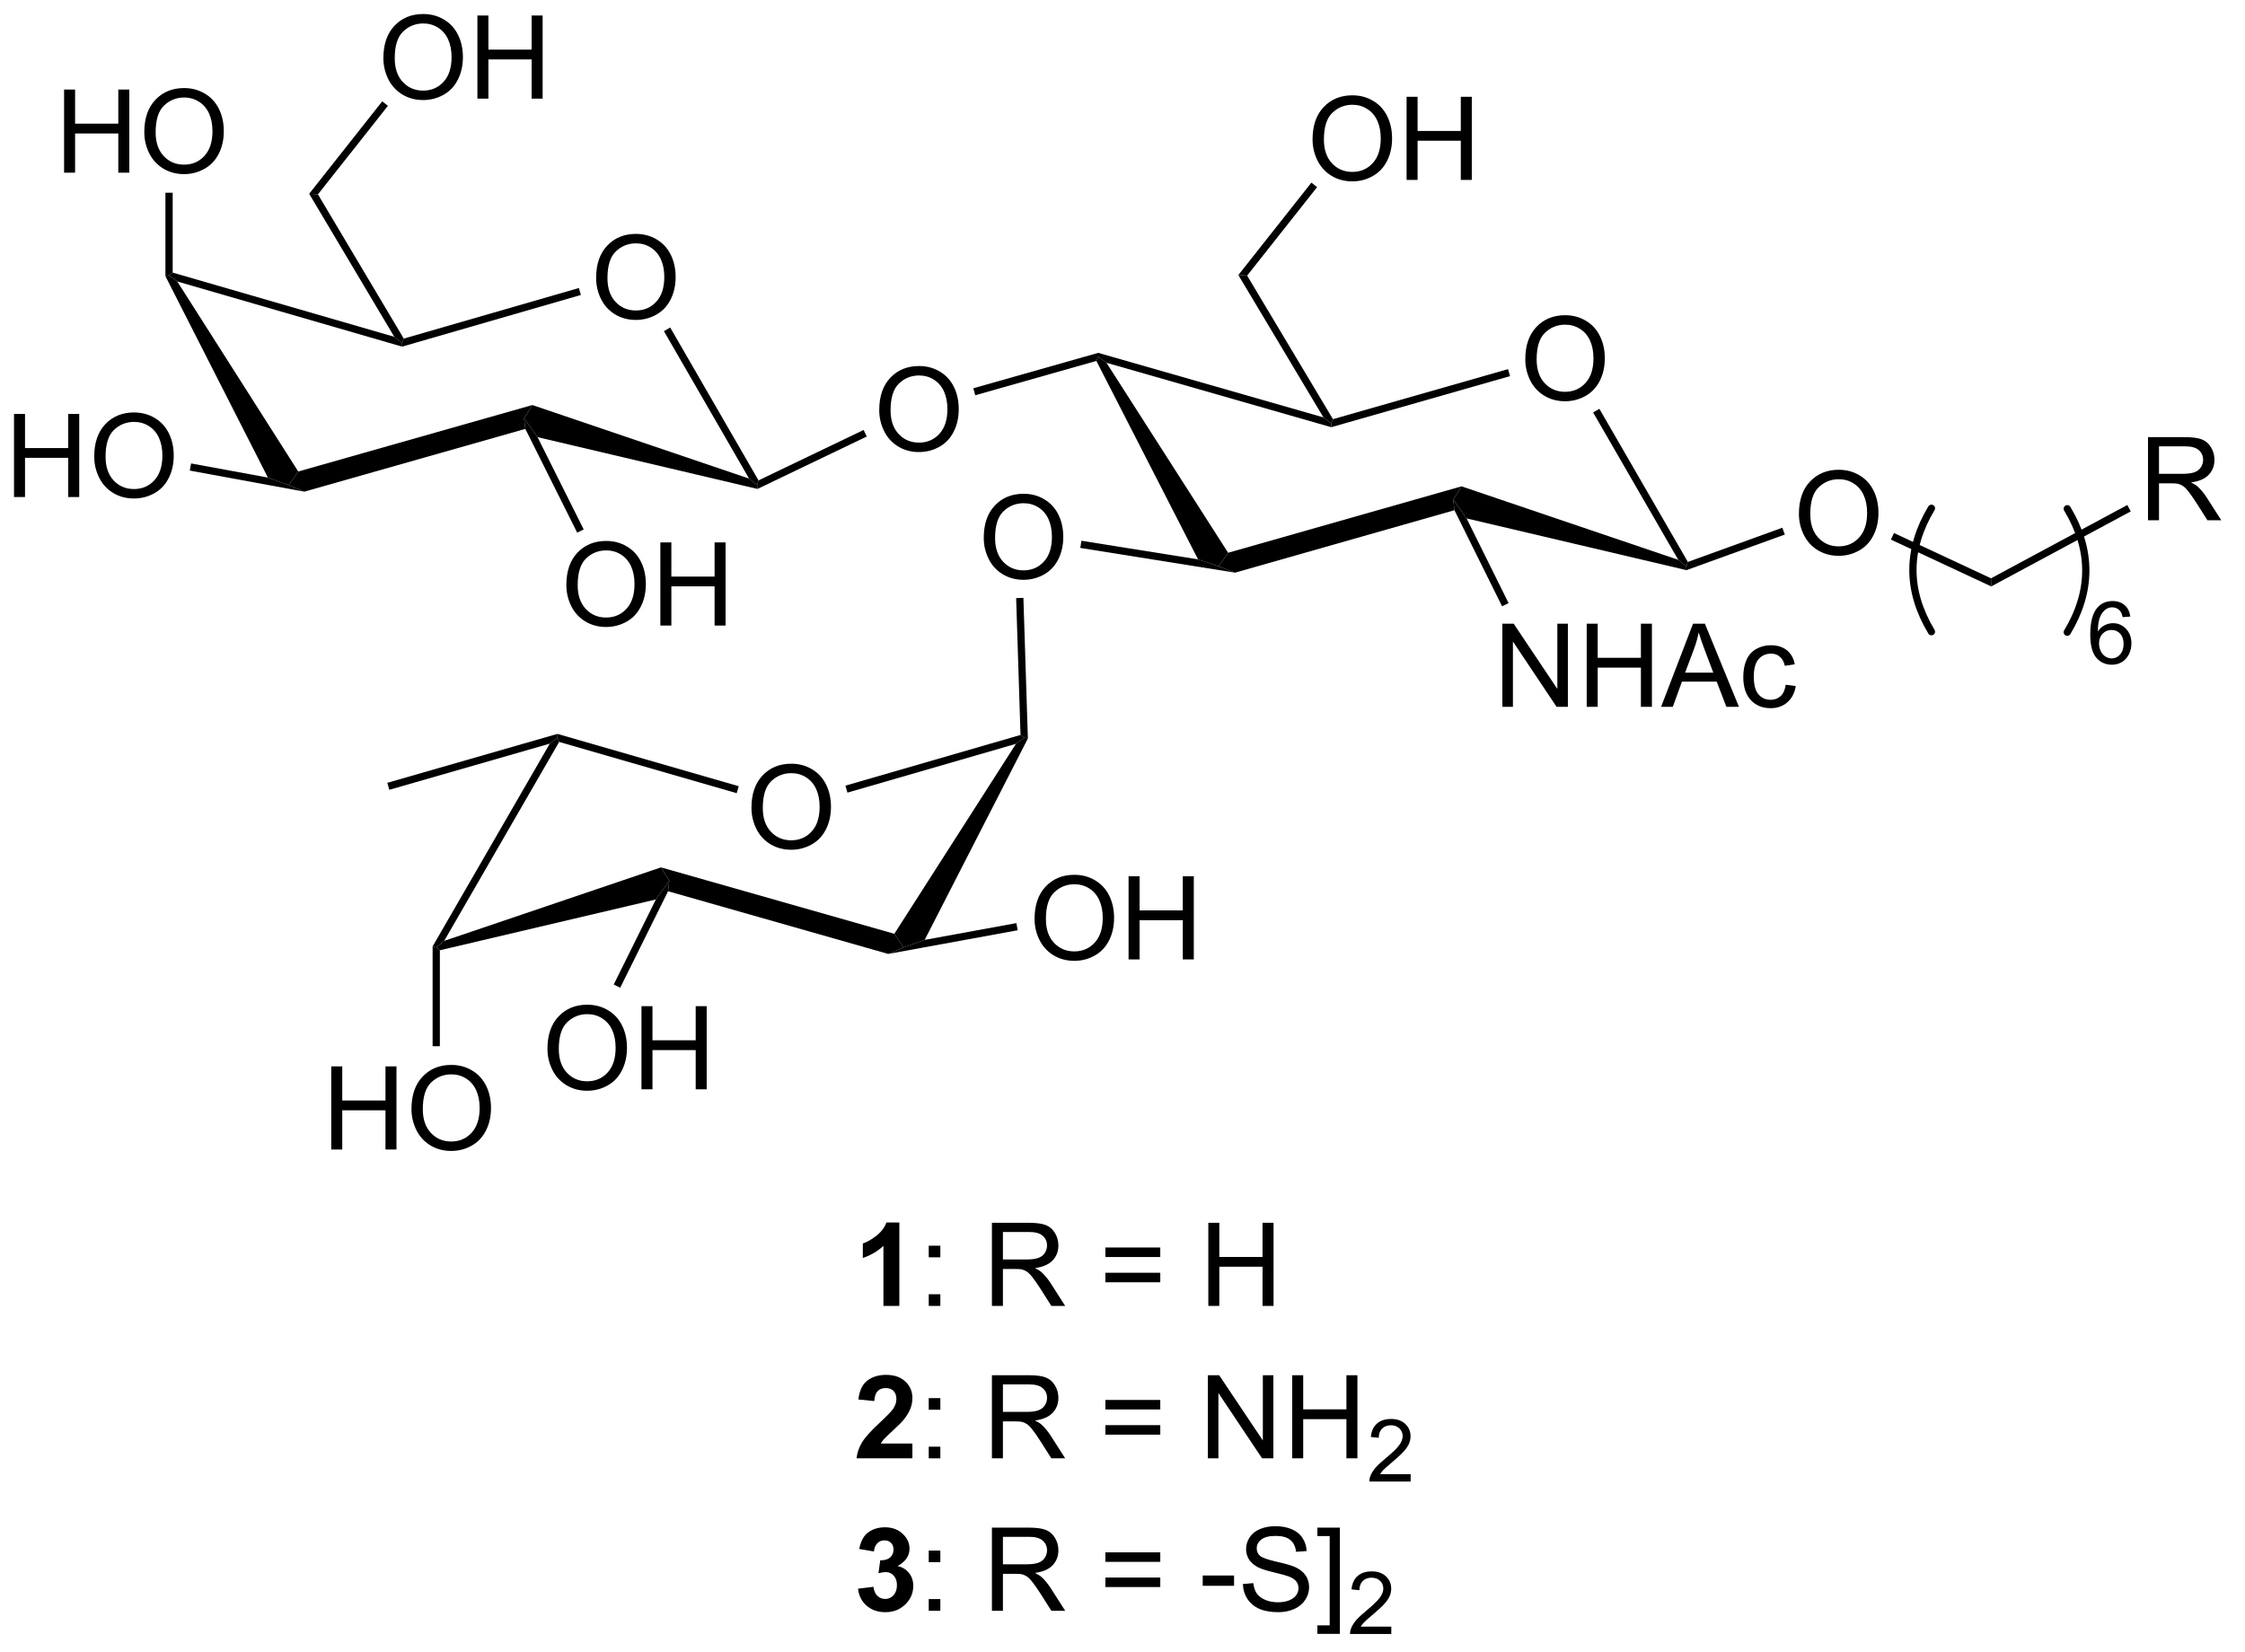 <?xml version="1.0" encoding="UTF-8"?>
<!DOCTYPE svg PUBLIC '-//W3C//DTD SVG 1.0//EN'
          'http://www.w3.org/TR/2001/REC-SVG-20010904/DTD/svg10.dtd'>
<svg stroke-dasharray="none" shape-rendering="auto" xmlns="http://www.w3.org/2000/svg" font-family="'Dialog'" text-rendering="auto" width="212" fill-opacity="1" color-interpolation="auto" color-rendering="auto" preserveAspectRatio="xMidYMid meet" font-size="12px" viewBox="0 0 212 156" fill="black" xmlns:xlink="http://www.w3.org/1999/xlink" stroke="black" image-rendering="auto" stroke-miterlimit="10" stroke-linecap="square" stroke-linejoin="miter" font-style="normal" stroke-width="1" height="156" stroke-dashoffset="0" font-weight="normal" stroke-opacity="1"
><!--Generated by the Batik Graphics2D SVG Generator--><defs id="genericDefs"
  /><g
  ><defs id="defs1"
    ><clipPath clipPathUnits="userSpaceOnUse" id="clipPath1"
      ><path d="M2.131 1.456 L160.512 1.456 L160.512 118.249 L2.131 118.249 L2.131 1.456 Z"
      /></clipPath
      ><clipPath clipPathUnits="userSpaceOnUse" id="clipPath2"
      ><path d="M22.247 19.675 L22.247 133.221 L176.224 133.221 L176.224 19.675 Z"
      /></clipPath
    ></defs
    ><g stroke-width="0.5" transform="scale(1.333,1.333) translate(-2.131,-1.456) matrix(1.029,0,0,1.029,-20.752,-18.781)" stroke-linejoin="round" stroke-linecap="round"
    ><path fill="none" d="M164.56 63.199 Q167.11 58.949 164.56 54.699" clip-path="url(#clipPath2)"
    /></g
    ><g transform="matrix(1.371,0,0,1.371,-30.51,-26.983)"
    ><path d="M127.314 44.436 Q127.314 43.009 128.079 42.204 Q128.845 41.397 130.056 41.397 Q130.848 41.397 131.483 41.777 Q132.121 42.155 132.454 42.832 Q132.79 43.509 132.79 44.368 Q132.79 45.241 132.439 45.928 Q132.087 46.616 131.441 46.97 Q130.798 47.324 130.051 47.324 Q129.244 47.324 128.606 46.933 Q127.97 46.54 127.642 45.866 Q127.314 45.188 127.314 44.436 ZM128.095 44.446 Q128.095 45.483 128.65 46.079 Q129.207 46.673 130.048 46.673 Q130.902 46.673 131.454 46.071 Q132.009 45.47 132.009 44.366 Q132.009 43.665 131.772 43.144 Q131.535 42.623 131.079 42.337 Q130.626 42.048 130.059 42.048 Q129.254 42.048 128.673 42.603 Q128.095 43.155 128.095 44.446 Z" stroke="none" clip-path="url(#clipPath2)"
    /></g
    ><g transform="matrix(1.371,0,0,1.371,-30.51,-26.983)"
    ><path d="M131.984 48.096 L132.417 47.846 L138.51 58.393 L138.398 58.699 L137.85 58.249 Z" stroke="none" clip-path="url(#clipPath2)"
    /></g
    ><g transform="matrix(1.371,0,0,1.371,-30.51,-26.983)"
    ><path d="M137.85 58.249 L138.398 58.699 L138.414 58.959 L123.272 55.396 L122.352 54.102 L122.92 53.186 Z" stroke="none" clip-path="url(#clipPath2)"
    /></g
    ><g transform="matrix(1.371,0,0,1.371,-30.51,-26.983)"
    ><path d="M97.77 44.546 L97.898 44.25 L98.466 44.673 L106.845 57.762 L106.199 58.699 L104.774 58.218 Z" stroke="none" clip-path="url(#clipPath2)"
    /></g
    ><g transform="matrix(1.371,0,0,1.371,-30.51,-26.983)"
    ><path d="M98.466 44.673 L97.898 44.25 L97.899 43.99 L113.41 48.437 L113.949 48.852 L113.949 49.112 Z" stroke="none" clip-path="url(#clipPath2)"
    /></g
    ><g transform="matrix(1.371,0,0,1.371,-30.51,-26.983)"
    ><path d="M126.124 45.112 L126.262 45.593 L113.949 49.112 L113.949 48.852 L114.065 48.558 Z" stroke="none" clip-path="url(#clipPath2)"
    /></g
    ><g transform="matrix(1.371,0,0,1.371,-30.51,-26.983)"
    ><path d="M122.92 53.186 L122.352 54.102 L122.434 54.831 L107.325 59.132 L106.199 58.699 L106.845 57.762 Z" stroke="none" clip-path="url(#clipPath2)"
    /></g
    ><g transform="matrix(1.371,0,0,1.371,-30.51,-26.983)"
    ><path d="M146.161 55.084 Q146.161 53.657 146.927 52.853 Q147.693 52.045 148.904 52.045 Q149.695 52.045 150.331 52.425 Q150.969 52.803 151.302 53.48 Q151.638 54.157 151.638 55.017 Q151.638 55.889 151.286 56.577 Q150.935 57.264 150.289 57.618 Q149.646 57.972 148.898 57.972 Q148.091 57.972 147.453 57.582 Q146.818 57.188 146.489 56.514 Q146.161 55.837 146.161 55.084 ZM146.943 55.095 Q146.943 56.131 147.497 56.728 Q148.055 57.321 148.896 57.321 Q149.75 57.321 150.302 56.72 Q150.857 56.118 150.857 55.014 Q150.857 54.313 150.62 53.793 Q150.383 53.272 149.927 52.985 Q149.474 52.696 148.906 52.696 Q148.101 52.696 147.521 53.251 Q146.943 53.803 146.943 55.095 Z" stroke="none" clip-path="url(#clipPath2)"
    /></g
    ><g transform="matrix(1.371,0,0,1.371,-30.51,-26.983)"
    ><path d="M138.414 58.959 L138.398 58.699 L138.51 58.393 L145.018 56.037 L145.188 56.508 Z" stroke="none" clip-path="url(#clipPath2)"
    /></g
    ><g transform="matrix(1.371,0,0,1.371,-30.51,-26.983)"
    ><path d="M152.497 56.855 L152.709 56.401 L159.391 59.521 L159.406 60.08 Z" stroke="none" clip-path="url(#clipPath2)"
    /></g
    ><g transform="matrix(1.371,0,0,1.371,-30.51,-26.983)"
    ><path d="M170.204 55.523 L170.204 49.797 L172.744 49.797 Q173.509 49.797 173.907 49.95 Q174.306 50.104 174.543 50.495 Q174.782 50.885 174.782 51.359 Q174.782 51.969 174.387 52.388 Q173.994 52.805 173.168 52.917 Q173.47 53.062 173.626 53.203 Q173.957 53.508 174.254 53.964 L175.251 55.523 L174.298 55.523 L173.54 54.331 Q173.207 53.815 172.991 53.542 Q172.777 53.268 172.608 53.159 Q172.439 53.049 172.262 53.008 Q172.134 52.979 171.84 52.979 L170.962 52.979 L170.962 55.523 L170.204 55.523 ZM170.962 52.323 L172.59 52.323 Q173.111 52.323 173.402 52.216 Q173.697 52.109 173.848 51.872 Q174.001 51.635 174.001 51.359 Q174.001 50.953 173.704 50.693 Q173.41 50.43 172.775 50.43 L170.962 50.43 L170.962 52.323 Z" stroke="none" clip-path="url(#clipPath2)"
    /></g
    ><g transform="matrix(1.371,0,0,1.371,-30.51,-26.983)"
    ><path d="M159.406 60.08 L159.391 59.521 L168.78 54.472 L169.017 54.912 Z" stroke="none" clip-path="url(#clipPath2)"
    /></g
    ><g stroke-width="0.5" transform="matrix(1.371,0,0,1.371,-30.51,-26.983)" stroke-linejoin="round" stroke-linecap="round"
    ><path fill="none" d="M155.287 54.699 Q152.737 58.949 155.287 63.199" clip-path="url(#clipPath2)"
    /></g
    ><g transform="matrix(1.371,0,0,1.371,-30.51,-26.983)"
    ><path d="M114.065 48.558 L113.949 48.852 L113.41 48.437 L107.549 38.629 L108.155 38.668 Z" stroke="none" clip-path="url(#clipPath2)"
    /></g
    ><g transform="matrix(1.371,0,0,1.371,-30.51,-26.983)"
    ><path d="M112.661 29.288 Q112.661 27.86 113.427 27.056 Q114.193 26.248 115.404 26.248 Q116.195 26.248 116.831 26.629 Q117.469 27.006 117.802 27.683 Q118.138 28.36 118.138 29.22 Q118.138 30.092 117.786 30.78 Q117.435 31.467 116.789 31.821 Q116.146 32.176 115.398 32.176 Q114.591 32.176 113.953 31.785 Q113.318 31.392 112.99 30.717 Q112.661 30.04 112.661 29.288 ZM113.443 29.298 Q113.443 30.334 113.997 30.931 Q114.555 31.524 115.396 31.524 Q116.25 31.524 116.802 30.923 Q117.357 30.321 117.357 29.217 Q117.357 28.517 117.12 27.996 Q116.883 27.475 116.427 27.189 Q115.974 26.899 115.406 26.899 Q114.602 26.899 114.021 27.454 Q113.443 28.006 113.443 29.298 ZM119.137 32.077 L119.137 26.35 L119.894 26.35 L119.894 28.702 L122.871 28.702 L122.871 26.35 L123.629 26.35 L123.629 32.077 L122.871 32.077 L122.871 29.376 L119.894 29.376 L119.894 32.077 L119.137 32.077 Z" stroke="none" clip-path="url(#clipPath2)"
    /></g
    ><g transform="matrix(1.371,0,0,1.371,-30.51,-26.983)"
    ><path d="M108.155 38.668 L107.549 38.629 L112.581 32.263 L112.973 32.573 Z" stroke="none" clip-path="url(#clipPath2)"
    /></g
    ><g transform="matrix(1.371,0,0,1.371,-30.51,-26.983)"
    ><path d="M82.814 47.936 Q82.814 46.509 83.579 45.704 Q84.345 44.897 85.556 44.897 Q86.348 44.897 86.983 45.277 Q87.621 45.655 87.954 46.332 Q88.29 47.009 88.29 47.868 Q88.29 48.741 87.939 49.428 Q87.587 50.116 86.941 50.47 Q86.298 50.824 85.551 50.824 Q84.743 50.824 84.106 50.433 Q83.47 50.04 83.142 49.366 Q82.814 48.688 82.814 47.936 ZM83.595 47.946 Q83.595 48.983 84.15 49.579 Q84.707 50.173 85.548 50.173 Q86.402 50.173 86.954 49.571 Q87.509 48.97 87.509 47.866 Q87.509 47.165 87.272 46.644 Q87.035 46.123 86.579 45.837 Q86.126 45.548 85.559 45.548 Q84.754 45.548 84.173 46.103 Q83.595 46.655 83.595 47.946 Z" stroke="none" clip-path="url(#clipPath2)"
    /></g
    ><g transform="matrix(1.371,0,0,1.371,-30.51,-26.983)"
    ><path d="M97.899 43.99 L97.898 44.25 L97.77 44.546 L89.428 46.911 L89.292 46.43 Z" stroke="none" clip-path="url(#clipPath2)"
    /></g
    ><g transform="matrix(1.371,0,0,1.371,-30.51,-26.983)"
    ><path d="M125.734 68.375 L125.734 62.648 L126.513 62.648 L129.521 67.143 L129.521 62.648 L130.247 62.648 L130.247 68.375 L129.469 68.375 L126.461 63.875 L126.461 68.375 L125.734 68.375 ZM131.543 68.375 L131.543 62.648 L132.301 62.648 L132.301 65 L135.277 65 L135.277 62.648 L136.035 62.648 L136.035 68.375 L135.277 68.375 L135.277 65.674 L132.301 65.674 L132.301 68.375 L131.543 68.375 ZM136.667 68.375 L138.867 62.648 L139.685 62.648 L142.029 68.375 L141.164 68.375 L140.497 66.641 L138.102 66.641 L137.474 68.375 L136.667 68.375 ZM138.32 66.023 L140.263 66.023 L139.664 64.438 Q139.391 63.714 139.258 63.25 Q139.148 63.8 138.951 64.344 L138.32 66.023 ZM145.25 66.854 L145.943 66.945 Q145.828 67.659 145.362 68.065 Q144.896 68.469 144.216 68.469 Q143.365 68.469 142.846 67.912 Q142.328 67.354 142.328 66.315 Q142.328 65.643 142.549 65.141 Q142.773 64.635 143.229 64.385 Q143.685 64.133 144.219 64.133 Q144.896 64.133 145.326 64.474 Q145.755 64.815 145.875 65.445 L145.193 65.549 Q145.094 65.133 144.846 64.922 Q144.599 64.711 144.247 64.711 Q143.716 64.711 143.383 65.091 Q143.052 65.471 143.052 66.297 Q143.052 67.133 143.372 67.513 Q143.693 67.891 144.208 67.891 Q144.622 67.891 144.898 67.638 Q145.177 67.383 145.25 66.854 Z" stroke="none" clip-path="url(#clipPath2)"
    /></g
    ><g transform="matrix(1.371,0,0,1.371,-30.51,-26.983)"
    ><path d="M122.434 54.831 L122.352 54.102 L123.272 55.396 L126.162 61.229 L125.714 61.451 Z" stroke="none" clip-path="url(#clipPath2)"
    /></g
    ><g transform="matrix(1.371,0,0,1.371,-30.51,-26.983)"
    ><path d="M90.013 56.737 Q90.013 55.31 90.779 54.505 Q91.544 53.698 92.755 53.698 Q93.547 53.698 94.182 54.078 Q94.82 54.456 95.154 55.133 Q95.49 55.81 95.49 56.669 Q95.49 57.541 95.138 58.229 Q94.787 58.916 94.141 59.271 Q93.497 59.625 92.75 59.625 Q91.943 59.625 91.305 59.234 Q90.669 58.841 90.341 58.166 Q90.013 57.489 90.013 56.737 ZM90.794 56.747 Q90.794 57.784 91.349 58.38 Q91.906 58.974 92.747 58.974 Q93.602 58.974 94.154 58.372 Q94.708 57.771 94.708 56.666 Q94.708 55.966 94.471 55.445 Q94.234 54.924 93.779 54.638 Q93.326 54.349 92.758 54.349 Q91.953 54.349 91.372 54.903 Q90.794 55.456 90.794 56.747 Z" stroke="none" clip-path="url(#clipPath2)"
    /></g
    ><g transform="matrix(1.371,0,0,1.371,-30.51,-26.983)"
    ><path d="M104.774 58.218 L106.199 58.699 L107.325 59.132 L96.662 57.429 L96.741 56.935 Z" stroke="none" clip-path="url(#clipPath2)"
    /></g
    ><g transform="matrix(1.371,0,0,1.371,-30.51,-26.983)"
    ><path d="M74.013 75.334 Q74.013 73.907 74.779 73.103 Q75.544 72.295 76.755 72.295 Q77.547 72.295 78.182 72.675 Q78.82 73.053 79.154 73.73 Q79.49 74.407 79.49 75.267 Q79.49 76.139 79.138 76.826 Q78.787 77.514 78.141 77.868 Q77.497 78.222 76.75 78.222 Q75.943 78.222 75.305 77.832 Q74.669 77.439 74.341 76.764 Q74.013 76.087 74.013 75.334 ZM74.794 75.345 Q74.794 76.381 75.349 76.978 Q75.906 77.571 76.747 77.571 Q77.602 77.571 78.154 76.97 Q78.708 76.368 78.708 75.264 Q78.708 74.564 78.471 74.043 Q78.234 73.522 77.779 73.235 Q77.326 72.946 76.758 72.946 Q75.953 72.946 75.372 73.501 Q74.794 74.053 74.794 75.345 Z" stroke="none" clip-path="url(#clipPath2)"
    /></g
    ><g transform="matrix(1.371,0,0,1.371,-30.51,-26.983)"
    ><path d="M60.122 70.912 L60.648 70.5 L60.767 70.794 L52.849 84.5 L52.301 84.949 L52.051 84.882 Z" stroke="none" clip-path="url(#clipPath2)"
    /></g
    ><g transform="matrix(1.371,0,0,1.371,-30.51,-26.983)"
    ><path d="M52.551 85.147 L52.301 84.949 L52.849 84.5 L67.783 79.436 L68.352 80.352 L67.43 81.646 Z" stroke="none" clip-path="url(#clipPath2)"
    /></g
    ><g transform="matrix(1.371,0,0,1.371,-30.51,-26.983)"
    ><path d="M92.232 70.925 L92.801 70.5 L93.053 70.556 L85.945 84.431 L84.5 84.949 L83.854 84.012 Z" stroke="none" clip-path="url(#clipPath2)"
    /></g
    ><g transform="matrix(1.371,0,0,1.371,-30.51,-26.983)"
    ><path d="M92.545 70.314 L92.801 70.5 L92.232 70.925 L80.624 74.287 L80.485 73.806 Z" stroke="none" clip-path="url(#clipPath2)"
    /></g
    ><g transform="matrix(1.371,0,0,1.371,-30.51,-26.983)"
    ><path d="M60.767 70.794 L60.648 70.5 L60.649 70.24 L73.136 73.845 L72.998 74.325 Z" stroke="none" clip-path="url(#clipPath2)"
    /></g
    ><g transform="matrix(1.371,0,0,1.371,-30.51,-26.983)"
    ><path d="M68.269 81.081 L68.352 80.352 L67.783 79.436 L83.854 84.012 L84.5 84.949 L83.432 85.399 Z" stroke="none" clip-path="url(#clipPath2)"
    /></g
    ><g transform="matrix(1.371,0,0,1.371,-30.51,-26.983)"
    ><path d="M45.07 98.873 L45.07 93.147 L45.828 93.147 L45.828 95.498 L48.805 95.498 L48.805 93.147 L49.562 93.147 L49.562 98.873 L48.805 98.873 L48.805 96.173 L45.828 96.173 L45.828 98.873 L45.07 98.873 ZM50.595 96.084 Q50.595 94.657 51.361 93.853 Q52.126 93.045 53.337 93.045 Q54.129 93.045 54.764 93.425 Q55.402 93.803 55.736 94.48 Q56.072 95.157 56.072 96.017 Q56.072 96.889 55.72 97.576 Q55.368 98.264 54.723 98.618 Q54.079 98.972 53.332 98.972 Q52.525 98.972 51.887 98.582 Q51.251 98.189 50.923 97.514 Q50.595 96.837 50.595 96.084 ZM51.376 96.095 Q51.376 97.131 51.931 97.728 Q52.488 98.321 53.329 98.321 Q54.184 98.321 54.736 97.72 Q55.29 97.118 55.29 96.014 Q55.29 95.314 55.053 94.793 Q54.816 94.272 54.361 93.985 Q53.908 93.696 53.34 93.696 Q52.535 93.696 51.954 94.251 Q51.376 94.803 51.376 96.095 Z" stroke="none" clip-path="url(#clipPath2)"
    /></g
    ><g transform="matrix(1.371,0,0,1.371,-30.51,-26.983)"
    ><path d="M52.051 84.882 L52.301 84.949 L52.551 85.147 L52.551 91.756 L52.051 91.756 Z" stroke="none" clip-path="url(#clipPath2)"
    /></g
    ><g transform="matrix(1.371,0,0,1.371,-30.51,-26.983)"
    ><path d="M59.962 91.936 Q59.962 90.509 60.728 89.704 Q61.493 88.897 62.704 88.897 Q63.496 88.897 64.132 89.277 Q64.769 89.655 65.103 90.332 Q65.439 91.009 65.439 91.868 Q65.439 92.741 65.087 93.428 Q64.736 94.116 64.09 94.47 Q63.447 94.824 62.699 94.824 Q61.892 94.824 61.254 94.433 Q60.618 94.04 60.29 93.366 Q59.962 92.689 59.962 91.936 ZM60.743 91.946 Q60.743 92.983 61.298 93.579 Q61.855 94.173 62.697 94.173 Q63.551 94.173 64.103 93.571 Q64.657 92.97 64.657 91.866 Q64.657 91.165 64.421 90.644 Q64.184 90.123 63.728 89.837 Q63.275 89.548 62.707 89.548 Q61.902 89.548 61.322 90.103 Q60.743 90.655 60.743 91.946 ZM66.438 94.725 L66.438 88.998 L67.195 88.998 L67.195 91.35 L70.172 91.35 L70.172 88.998 L70.93 88.998 L70.93 94.725 L70.172 94.725 L70.172 92.025 L67.195 92.025 L67.195 94.725 L66.438 94.725 Z" stroke="none" clip-path="url(#clipPath2)"
    /></g
    ><g transform="matrix(1.371,0,0,1.371,-30.51,-26.983)"
    ><path d="M67.43 81.646 L68.352 80.352 L68.269 81.081 L64.972 87.73 L64.524 87.508 Z" stroke="none" clip-path="url(#clipPath2)"
    /></g
    ><g transform="matrix(1.371,0,0,1.371,-30.51,-26.983)"
    ><path d="M93.513 82.987 Q93.513 81.56 94.279 80.755 Q95.044 79.948 96.255 79.948 Q97.047 79.948 97.682 80.328 Q98.32 80.706 98.654 81.383 Q98.99 82.06 98.99 82.919 Q98.99 83.791 98.638 84.479 Q98.287 85.166 97.641 85.521 Q96.997 85.875 96.25 85.875 Q95.443 85.875 94.805 85.484 Q94.169 85.091 93.841 84.416 Q93.513 83.739 93.513 82.987 ZM94.294 82.997 Q94.294 84.034 94.849 84.63 Q95.406 85.224 96.247 85.224 Q97.102 85.224 97.654 84.622 Q98.208 84.021 98.208 82.916 Q98.208 82.216 97.971 81.695 Q97.734 81.174 97.279 80.888 Q96.826 80.599 96.258 80.599 Q95.453 80.599 94.872 81.153 Q94.294 81.706 94.294 82.997 ZM99.988 85.776 L99.988 80.049 L100.746 80.049 L100.746 82.401 L103.723 82.401 L103.723 80.049 L104.481 80.049 L104.481 85.776 L103.723 85.776 L103.723 83.075 L100.746 83.075 L100.746 85.776 L99.988 85.776 Z" stroke="none" clip-path="url(#clipPath2)"
    /></g
    ><g transform="matrix(1.371,0,0,1.371,-30.51,-26.983)"
    ><path d="M83.432 85.399 L84.5 84.949 L85.945 84.431 L92.26 83.276 L92.35 83.768 Z" stroke="none" clip-path="url(#clipPath2)"
    /></g
    ><g transform="matrix(1.371,0,0,1.371,-30.51,-26.983)"
    ><path d="M63.314 38.834 Q63.314 37.407 64.079 36.603 Q64.845 35.795 66.056 35.795 Q66.848 35.795 67.483 36.175 Q68.121 36.553 68.454 37.23 Q68.79 37.907 68.79 38.767 Q68.79 39.639 68.439 40.327 Q68.087 41.014 67.441 41.368 Q66.798 41.722 66.051 41.722 Q65.243 41.722 64.606 41.332 Q63.97 40.938 63.642 40.264 Q63.314 39.587 63.314 38.834 ZM64.095 38.845 Q64.095 39.881 64.65 40.478 Q65.207 41.071 66.048 41.071 Q66.902 41.071 67.454 40.47 Q68.009 39.868 68.009 38.764 Q68.009 38.063 67.772 37.543 Q67.535 37.022 67.079 36.735 Q66.626 36.446 66.059 36.446 Q65.254 36.446 64.673 37.001 Q64.095 37.553 64.095 38.845 Z" stroke="none" clip-path="url(#clipPath2)"
    /></g
    ><g transform="matrix(1.371,0,0,1.371,-30.51,-26.983)"
    ><path d="M67.984 42.495 L68.417 42.245 L74.499 52.776 L74.398 53.102 L73.85 52.652 Z" stroke="none" clip-path="url(#clipPath2)"
    /></g
    ><g transform="matrix(1.371,0,0,1.371,-30.51,-26.983)"
    ><path d="M73.85 52.652 L74.398 53.102 L74.427 53.365 L59.279 49.797 L58.352 48.5 L58.921 47.585 Z" stroke="none" clip-path="url(#clipPath2)"
    /></g
    ><g transform="matrix(1.371,0,0,1.371,-30.51,-26.983)"
    ><path d="M33.648 38.708 L33.898 38.648 L34.465 39.073 L42.796 52.164 L42.148 53.102 L40.707 52.582 Z" stroke="none" clip-path="url(#clipPath2)"
    /></g
    ><g transform="matrix(1.371,0,0,1.371,-30.51,-26.983)"
    ><path d="M34.465 39.073 L33.898 38.648 L34.148 38.461 L49.411 42.884 L49.949 43.301 L49.949 43.561 Z" stroke="none" clip-path="url(#clipPath2)"
    /></g
    ><g transform="matrix(1.371,0,0,1.371,-30.51,-26.983)"
    ><path d="M62.126 39.522 L62.265 40.002 L49.949 43.561 L49.949 43.301 L50.065 43.007 Z" stroke="none" clip-path="url(#clipPath2)"
    /></g
    ><g transform="matrix(1.371,0,0,1.371,-30.51,-26.983)"
    ><path d="M58.921 47.585 L58.352 48.5 L58.437 49.229 L43.215 53.552 L42.148 53.102 L42.796 52.164 Z" stroke="none" clip-path="url(#clipPath2)"
    /></g
    ><g transform="matrix(1.371,0,0,1.371,-30.51,-26.983)"
    ><path d="M50.065 43.007 L49.949 43.301 L49.411 42.884 L43.549 33.031 L44.154 33.071 Z" stroke="none" clip-path="url(#clipPath2)"
    /></g
    ><g transform="matrix(1.371,0,0,1.371,-30.51,-26.983)"
    ><path d="M48.661 23.686 Q48.661 22.259 49.427 21.454 Q50.193 20.647 51.404 20.647 Q52.195 20.647 52.831 21.027 Q53.469 21.405 53.802 22.082 Q54.138 22.759 54.138 23.618 Q54.138 24.491 53.786 25.178 Q53.435 25.866 52.789 26.22 Q52.146 26.574 51.398 26.574 Q50.591 26.574 49.953 26.183 Q49.318 25.79 48.989 25.116 Q48.661 24.439 48.661 23.686 ZM49.443 23.696 Q49.443 24.733 49.997 25.329 Q50.555 25.923 51.396 25.923 Q52.25 25.923 52.802 25.321 Q53.357 24.72 53.357 23.616 Q53.357 22.915 53.12 22.394 Q52.883 21.873 52.427 21.587 Q51.974 21.298 51.406 21.298 Q50.602 21.298 50.021 21.853 Q49.443 22.405 49.443 23.696 ZM55.137 26.475 L55.137 20.748 L55.895 20.748 L55.895 23.1 L58.871 23.1 L58.871 20.748 L59.629 20.748 L59.629 26.475 L58.871 26.475 L58.871 23.774 L55.895 23.774 L55.895 26.475 L55.137 26.475 Z" stroke="none" clip-path="url(#clipPath2)"
    /></g
    ><g transform="matrix(1.371,0,0,1.371,-30.51,-26.983)"
    ><path d="M44.154 33.071 L43.549 33.031 L48.581 26.662 L48.973 26.972 Z" stroke="none" clip-path="url(#clipPath2)"
    /></g
    ><g transform="matrix(1.371,0,0,1.371,-30.51,-26.983)"
    ><path d="M26.668 31.577 L26.668 25.85 L27.426 25.85 L27.426 28.202 L30.402 28.202 L30.402 25.85 L31.16 25.85 L31.16 31.577 L30.402 31.577 L30.402 28.876 L27.426 28.876 L27.426 31.577 L26.668 31.577 ZM32.193 28.788 Q32.193 27.36 32.958 26.556 Q33.724 25.748 34.935 25.748 Q35.727 25.748 36.362 26.129 Q37 26.506 37.333 27.183 Q37.669 27.86 37.669 28.72 Q37.669 29.592 37.318 30.28 Q36.966 30.967 36.32 31.321 Q35.677 31.676 34.93 31.676 Q34.122 31.676 33.484 31.285 Q32.849 30.892 32.521 30.217 Q32.193 29.54 32.193 28.788 ZM32.974 28.798 Q32.974 29.834 33.529 30.431 Q34.086 31.024 34.927 31.024 Q35.781 31.024 36.333 30.423 Q36.888 29.821 36.888 28.717 Q36.888 28.017 36.651 27.496 Q36.414 26.975 35.958 26.689 Q35.505 26.399 34.938 26.399 Q34.133 26.399 33.552 26.954 Q32.974 27.506 32.974 28.798 Z" stroke="none" clip-path="url(#clipPath2)"
    /></g
    ><g transform="matrix(1.371,0,0,1.371,-30.51,-26.983)"
    ><path d="M34.148 38.461 L33.898 38.648 L33.648 38.708 L33.648 32.959 L34.148 32.959 Z" stroke="none" clip-path="url(#clipPath2)"
    /></g
    ><g transform="matrix(1.371,0,0,1.371,-30.51,-26.983)"
    ><path d="M61.263 59.987 Q61.263 58.56 62.029 57.755 Q62.794 56.948 64.005 56.948 Q64.797 56.948 65.432 57.328 Q66.07 57.706 66.404 58.383 Q66.74 59.06 66.74 59.919 Q66.74 60.791 66.388 61.479 Q66.037 62.166 65.391 62.521 Q64.747 62.875 64 62.875 Q63.193 62.875 62.555 62.484 Q61.919 62.091 61.591 61.416 Q61.263 60.739 61.263 59.987 ZM62.044 59.997 Q62.044 61.034 62.599 61.63 Q63.156 62.224 63.997 62.224 Q64.852 62.224 65.404 61.622 Q65.958 61.021 65.958 59.916 Q65.958 59.216 65.721 58.695 Q65.484 58.174 65.029 57.888 Q64.576 57.599 64.008 57.599 Q63.203 57.599 62.622 58.153 Q62.044 58.706 62.044 59.997 ZM67.738 62.776 L67.738 57.049 L68.496 57.049 L68.496 59.401 L71.473 59.401 L71.473 57.049 L72.231 57.049 L72.231 62.776 L71.473 62.776 L71.473 60.075 L68.496 60.075 L68.496 62.776 L67.738 62.776 Z" stroke="none" clip-path="url(#clipPath2)"
    /></g
    ><g transform="matrix(1.371,0,0,1.371,-30.51,-26.983)"
    ><path d="M58.437 49.229 L58.352 48.5 L59.279 49.797 L62.456 56.153 L62.009 56.377 Z" stroke="none" clip-path="url(#clipPath2)"
    /></g
    ><g transform="matrix(1.371,0,0,1.371,-30.51,-26.983)"
    ><path d="M23.219 53.924 L23.219 48.198 L23.977 48.198 L23.977 50.549 L26.953 50.549 L26.953 48.198 L27.711 48.198 L27.711 53.924 L26.953 53.924 L26.953 51.224 L23.977 51.224 L23.977 53.924 L23.219 53.924 ZM28.744 51.135 Q28.744 49.708 29.509 48.903 Q30.275 48.096 31.486 48.096 Q32.277 48.096 32.913 48.476 Q33.551 48.854 33.884 49.531 Q34.22 50.208 34.22 51.067 Q34.22 51.94 33.868 52.627 Q33.517 53.315 32.871 53.669 Q32.228 54.023 31.48 54.023 Q30.673 54.023 30.035 53.633 Q29.4 53.239 29.072 52.565 Q28.744 51.888 28.744 51.135 ZM29.525 51.146 Q29.525 52.182 30.079 52.778 Q30.637 53.372 31.478 53.372 Q32.332 53.372 32.884 52.771 Q33.439 52.169 33.439 51.065 Q33.439 50.364 33.202 49.843 Q32.965 49.323 32.509 49.036 Q32.056 48.747 31.488 48.747 Q30.684 48.747 30.103 49.302 Q29.525 49.854 29.525 51.146 Z" stroke="none" clip-path="url(#clipPath2)"
    /></g
    ><g transform="matrix(1.371,0,0,1.371,-30.51,-26.983)"
    ><path d="M40.707 52.582 L42.148 53.102 L43.215 53.552 L35.325 52.1 L35.416 51.609 Z" stroke="none" clip-path="url(#clipPath2)"
    /></g
    ><g transform="matrix(1.371,0,0,1.371,-30.51,-26.983)"
    ><path d="M60.649 70.24 L60.648 70.5 L60.122 70.912 L49.069 74.092 L48.931 73.611 Z" stroke="none" clip-path="url(#clipPath2)"
    /></g
    ><g transform="matrix(1.371,0,0,1.371,-30.51,-26.983)"
    ><path d="M81.739 49.302 L81.955 49.753 L74.427 53.365 L74.398 53.102 L74.499 52.776 Z" stroke="none" clip-path="url(#clipPath2)"
    /></g
    ><g transform="matrix(1.371,0,0,1.371,-30.51,-26.983)"
    ><path d="M92.244 60.884 L92.744 60.868 L93.053 70.556 L92.801 70.5 L92.545 70.314 Z" stroke="none" clip-path="url(#clipPath2)"
    /></g
    ><g transform="matrix(1.371,0,0,1.371,-30.51,-26.983)"
    ><path d="M168.986 62.157 L168.461 62.198 Q168.391 61.887 168.262 61.746 Q168.049 61.522 167.734 61.522 Q167.482 61.522 167.293 61.663 Q167.043 61.844 166.898 62.194 Q166.756 62.541 166.75 63.186 Q166.941 62.895 167.217 62.754 Q167.492 62.614 167.793 62.614 Q168.32 62.614 168.691 63.002 Q169.062 63.391 169.062 64.006 Q169.062 64.411 168.887 64.758 Q168.713 65.104 168.408 65.29 Q168.103 65.475 167.717 65.475 Q167.059 65.475 166.643 64.991 Q166.227 64.504 166.227 63.391 Q166.227 62.145 166.685 61.581 Q167.088 61.088 167.768 61.088 Q168.273 61.088 168.598 61.373 Q168.922 61.657 168.986 62.157 ZM166.832 64.008 Q166.832 64.282 166.947 64.532 Q167.065 64.78 167.272 64.911 Q167.481 65.04 167.709 65.04 Q168.043 65.04 168.283 64.77 Q168.523 64.5 168.523 64.037 Q168.523 63.592 168.285 63.336 Q168.049 63.081 167.688 63.081 Q167.33 63.081 167.08 63.336 Q166.832 63.592 166.832 64.008 Z" stroke="none" clip-path="url(#clipPath2)"
    /></g
    ><g transform="matrix(1.371,0,0,1.371,-30.51,-26.983)"
    ><path d="M84.199 109.648 L83.103 109.648 L83.103 105.51 Q82.501 106.073 81.684 106.344 L81.684 105.346 Q82.113 105.206 82.616 104.815 Q83.121 104.422 83.309 103.898 L84.199 103.898 L84.199 109.648 Z" stroke="none" clip-path="url(#clipPath2)"
    /></g
    ><g transform="matrix(1.371,0,0,1.371,-30.51,-26.983)"
    ><path d="M86.224 106.299 L86.224 105.5 L87.023 105.5 L87.023 106.299 L86.224 106.299 ZM86.224 109.648 L86.224 108.846 L87.023 108.846 L87.023 109.648 L86.224 109.648 ZM90.576 109.648 L90.576 103.922 L93.115 103.922 Q93.88 103.922 94.279 104.076 Q94.677 104.229 94.914 104.62 Q95.154 105.01 95.154 105.484 Q95.154 106.094 94.758 106.513 Q94.365 106.93 93.539 107.042 Q93.841 107.188 93.997 107.328 Q94.328 107.633 94.625 108.088 L95.622 109.648 L94.669 109.648 L93.912 108.456 Q93.578 107.94 93.362 107.667 Q93.148 107.393 92.979 107.284 Q92.81 107.174 92.633 107.133 Q92.505 107.104 92.211 107.104 L91.333 107.104 L91.333 109.648 L90.576 109.648 ZM91.333 106.448 L92.961 106.448 Q93.482 106.448 93.773 106.341 Q94.068 106.234 94.219 105.997 Q94.372 105.76 94.372 105.484 Q94.372 105.078 94.076 104.818 Q93.781 104.555 93.146 104.555 L91.333 104.555 L91.333 106.448 ZM102.172 106.281 L98.391 106.281 L98.391 105.625 L102.172 105.625 L102.172 106.281 ZM102.172 108.018 L98.391 108.018 L98.391 107.362 L102.172 107.362 L102.172 108.018 ZM105.481 109.648 L105.481 103.922 L106.238 103.922 L106.238 106.273 L109.215 106.273 L109.215 103.922 L109.973 103.922 L109.973 109.648 L109.215 109.648 L109.215 106.948 L106.238 106.948 L106.238 109.648 L105.481 109.648 Z" stroke="none" clip-path="url(#clipPath2)"
    /></g
    ><g transform="matrix(1.371,0,0,1.371,-30.51,-26.983)"
    ><path d="M85.098 119.128 L85.098 120.148 L81.251 120.148 Q81.314 119.57 81.626 119.052 Q81.939 118.534 82.861 117.68 Q83.603 116.987 83.769 116.742 Q83.996 116.401 83.996 116.07 Q83.996 115.703 83.798 115.505 Q83.603 115.307 83.254 115.307 Q82.91 115.307 82.707 115.516 Q82.504 115.721 82.473 116.203 L81.379 116.094 Q81.478 115.188 81.993 114.794 Q82.509 114.398 83.283 114.398 Q84.129 114.398 84.613 114.857 Q85.098 115.312 85.098 115.992 Q85.098 116.378 84.96 116.729 Q84.822 117.078 84.519 117.461 Q84.322 117.713 83.801 118.19 Q83.283 118.667 83.142 118.823 Q83.004 118.979 82.918 119.128 L85.098 119.128 Z" stroke="none" clip-path="url(#clipPath2)"
    /></g
    ><g transform="matrix(1.371,0,0,1.371,-30.51,-26.983)"
    ><path d="M86.224 116.799 L86.224 116 L87.023 116 L87.023 116.799 L86.224 116.799 ZM86.224 120.148 L86.224 119.346 L87.023 119.346 L87.023 120.148 L86.224 120.148 Z" stroke="none" clip-path="url(#clipPath2)"
    /></g
    ><g transform="matrix(1.371,0,0,1.371,-30.51,-26.983)"
    ><path d="M90.576 120.148 L90.576 114.422 L93.115 114.422 Q93.88 114.422 94.279 114.576 Q94.677 114.729 94.914 115.12 Q95.154 115.51 95.154 115.984 Q95.154 116.594 94.758 117.013 Q94.365 117.43 93.539 117.542 Q93.841 117.688 93.997 117.828 Q94.328 118.133 94.625 118.588 L95.622 120.148 L94.669 120.148 L93.911 118.956 Q93.578 118.44 93.362 118.167 Q93.148 117.893 92.979 117.784 Q92.81 117.674 92.633 117.633 Q92.505 117.604 92.211 117.604 L91.333 117.604 L91.333 120.148 L90.576 120.148 ZM91.333 116.948 L92.961 116.948 Q93.482 116.948 93.773 116.841 Q94.068 116.734 94.219 116.497 Q94.372 116.26 94.372 115.984 Q94.372 115.578 94.076 115.318 Q93.781 115.055 93.146 115.055 L91.333 115.055 L91.333 116.948 ZM102.172 116.781 L98.391 116.781 L98.391 116.125 L102.172 116.125 L102.172 116.781 ZM102.172 118.518 L98.391 118.518 L98.391 117.862 L102.172 117.862 L102.172 118.518 ZM105.449 120.148 L105.449 114.422 L106.228 114.422 L109.236 118.917 L109.236 114.422 L109.962 114.422 L109.962 120.148 L109.184 120.148 L106.176 115.648 L106.176 120.148 L105.449 120.148 ZM111.258 120.148 L111.258 114.422 L112.016 114.422 L112.016 116.773 L114.992 116.773 L114.992 114.422 L115.75 114.422 L115.75 120.148 L114.992 120.148 L114.992 117.448 L112.016 117.448 L112.016 120.148 L111.258 120.148 Z" stroke="none" clip-path="url(#clipPath2)"
    /></g
    ><g transform="matrix(1.371,0,0,1.371,-30.51,-26.983)"
    ><path d="M119.416 121.241 L119.416 121.748 L116.576 121.748 Q116.57 121.557 116.639 121.381 Q116.746 121.092 116.984 120.811 Q117.225 120.53 117.676 120.16 Q118.375 119.586 118.621 119.25 Q118.867 118.914 118.867 118.616 Q118.867 118.303 118.642 118.088 Q118.42 117.871 118.059 117.871 Q117.678 117.871 117.449 118.1 Q117.221 118.329 117.219 118.733 L116.676 118.678 Q116.732 118.071 117.096 117.754 Q117.459 117.436 118.07 117.436 Q118.689 117.436 119.049 117.78 Q119.41 118.121 119.41 118.627 Q119.41 118.885 119.305 119.135 Q119.199 119.383 118.953 119.659 Q118.709 119.934 118.141 120.414 Q117.666 120.813 117.531 120.955 Q117.397 121.098 117.309 121.241 L119.416 121.241 Z" stroke="none" clip-path="url(#clipPath2)"
    /></g
    ><g transform="matrix(1.371,0,0,1.371,-30.51,-26.983)"
    ><path d="M81.353 129.128 L82.415 129 Q82.465 129.406 82.686 129.622 Q82.91 129.836 83.228 129.836 Q83.566 129.836 83.798 129.578 Q84.033 129.32 84.033 128.883 Q84.033 128.469 83.809 128.226 Q83.587 127.984 83.267 127.984 Q83.056 127.984 82.762 128.065 L82.884 127.172 Q83.329 127.182 83.564 126.979 Q83.798 126.773 83.798 126.432 Q83.798 126.143 83.626 125.971 Q83.454 125.799 83.168 125.799 Q82.887 125.799 82.686 125.995 Q82.488 126.19 82.447 126.565 L81.434 126.393 Q81.54 125.875 81.751 125.565 Q81.965 125.253 82.345 125.076 Q82.728 124.898 83.199 124.898 Q84.009 124.898 84.496 125.414 Q84.9 125.836 84.9 126.367 Q84.9 127.12 84.074 127.57 Q84.566 127.674 84.861 128.042 Q85.158 128.409 85.158 128.93 Q85.158 129.682 84.606 130.216 Q84.056 130.747 83.236 130.747 Q82.457 130.747 81.944 130.299 Q81.434 129.851 81.353 129.128 Z" stroke="none" clip-path="url(#clipPath2)"
    /></g
    ><g transform="matrix(1.371,0,0,1.371,-30.51,-26.983)"
    ><path d="M86.224 127.299 L86.224 126.5 L87.023 126.5 L87.023 127.299 L86.224 127.299 ZM86.224 130.648 L86.224 129.846 L87.023 129.846 L87.023 130.648 L86.224 130.648 ZM90.576 130.648 L90.576 124.922 L93.115 124.922 Q93.88 124.922 94.279 125.076 Q94.677 125.229 94.914 125.62 Q95.154 126.01 95.154 126.484 Q95.154 127.094 94.758 127.513 Q94.365 127.93 93.539 128.042 Q93.841 128.188 93.997 128.328 Q94.328 128.633 94.625 129.089 L95.622 130.648 L94.669 130.648 L93.912 129.456 Q93.578 128.94 93.362 128.667 Q93.148 128.393 92.979 128.284 Q92.81 128.174 92.633 128.133 Q92.505 128.104 92.211 128.104 L91.333 128.104 L91.333 130.648 L90.576 130.648 ZM91.333 127.448 L92.961 127.448 Q93.482 127.448 93.773 127.341 Q94.068 127.234 94.219 126.997 Q94.372 126.76 94.372 126.484 Q94.372 126.078 94.076 125.818 Q93.781 125.555 93.146 125.555 L91.333 125.555 L91.333 127.448 ZM102.172 127.281 L98.391 127.281 L98.391 126.625 L102.172 126.625 L102.172 127.281 ZM102.172 129.018 L98.391 129.018 L98.391 128.362 L102.172 128.362 L102.172 129.018 ZM105.095 128.93 L105.095 128.221 L107.254 128.221 L107.254 128.93 L105.095 128.93 ZM107.863 128.807 L108.579 128.745 Q108.629 129.174 108.814 129.451 Q109.001 129.726 109.392 129.896 Q109.783 130.065 110.269 130.065 Q110.704 130.065 111.035 129.938 Q111.368 129.807 111.53 129.583 Q111.691 129.359 111.691 129.094 Q111.691 128.823 111.535 128.622 Q111.379 128.422 111.019 128.284 Q110.79 128.195 110.001 128.005 Q109.212 127.815 108.894 127.648 Q108.486 127.432 108.283 127.115 Q108.082 126.797 108.082 126.401 Q108.082 125.969 108.327 125.591 Q108.574 125.213 109.046 125.018 Q109.519 124.823 110.098 124.823 Q110.736 124.823 111.22 125.029 Q111.707 125.234 111.967 125.633 Q112.231 126.031 112.251 126.534 L111.525 126.588 Q111.465 126.047 111.126 125.771 Q110.79 125.492 110.129 125.492 Q109.441 125.492 109.126 125.745 Q108.814 125.995 108.814 126.352 Q108.814 126.659 109.035 126.859 Q109.254 127.057 110.178 127.268 Q111.103 127.477 111.447 127.633 Q111.947 127.862 112.184 128.216 Q112.423 128.57 112.423 129.031 Q112.423 129.487 112.16 129.893 Q111.9 130.297 111.408 130.523 Q110.918 130.747 110.306 130.747 Q109.527 130.747 109.001 130.521 Q108.478 130.292 108.178 129.839 Q107.879 129.383 107.863 128.807 ZM114.543 132.239 L112.993 132.239 L112.993 131.656 L113.84 131.656 L113.84 125.503 L112.993 125.503 L112.993 124.922 L114.543 124.922 L114.543 132.239 Z" stroke="none" clip-path="url(#clipPath2)"
    /></g
    ><g transform="matrix(1.371,0,0,1.371,-30.51,-26.983)"
    ><path d="M118.084 131.741 L118.084 132.248 L115.244 132.248 Q115.238 132.057 115.307 131.881 Q115.414 131.592 115.652 131.311 Q115.893 131.03 116.344 130.661 Q117.043 130.086 117.289 129.75 Q117.535 129.414 117.535 129.116 Q117.535 128.803 117.311 128.588 Q117.088 128.371 116.727 128.371 Q116.346 128.371 116.117 128.6 Q115.889 128.828 115.887 129.233 L115.344 129.178 Q115.4 128.571 115.764 128.254 Q116.127 127.936 116.738 127.936 Q117.357 127.936 117.717 128.28 Q118.078 128.621 118.078 129.127 Q118.078 129.385 117.973 129.635 Q117.867 129.883 117.621 130.159 Q117.377 130.434 116.809 130.914 Q116.334 131.313 116.199 131.455 Q116.064 131.598 115.977 131.741 L118.084 131.741 Z" stroke="none" clip-path="url(#clipPath2)"
    /></g
  ></g
></svg
>
